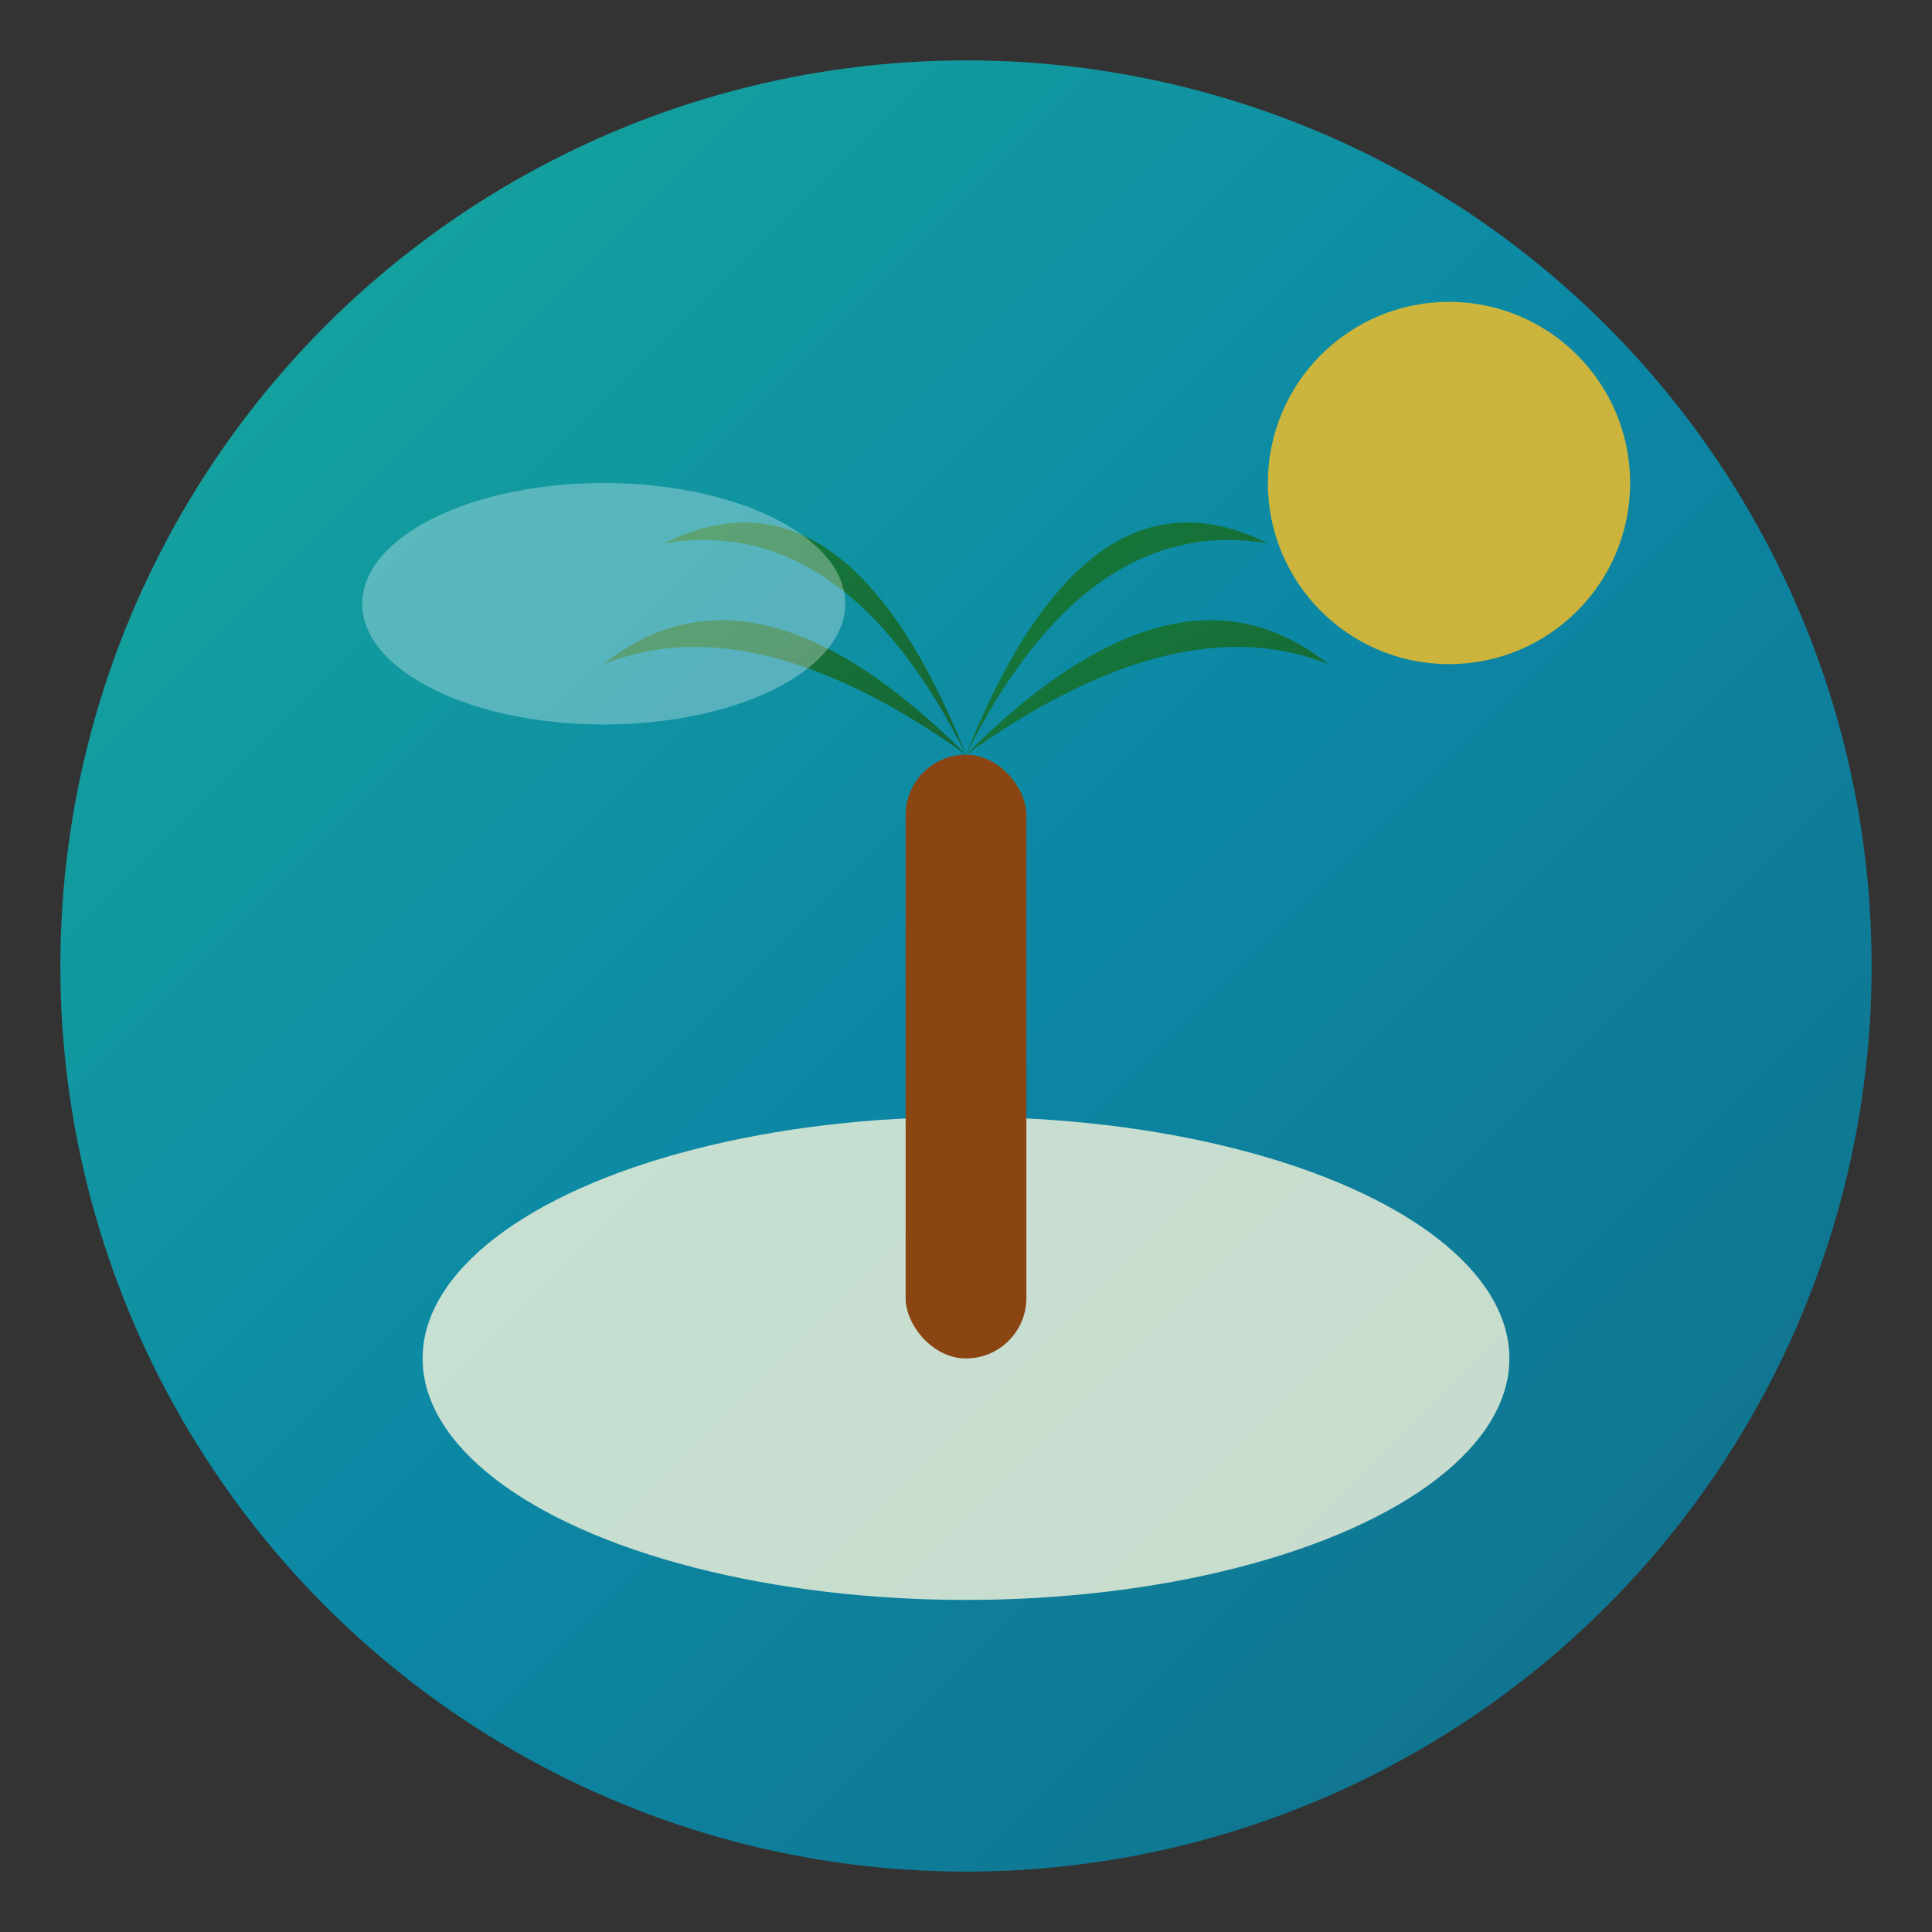 <svg xmlns="http://www.w3.org/2000/svg" viewBox="0 0 64 64" width="64" height="64">
  <rect x="0" y="0" width="64" height="64" fill="#333333" stroke="none"/>
  <defs>
    <linearGradient id="oceanGradient" x1="0%" y1="0%" x2="100%" y2="100%">
      <stop offset="0%" style="stop-color:#14b8a6;stop-opacity:1" />
      <stop offset="50%" style="stop-color:#0891b2;stop-opacity:1" />
      <stop offset="100%" style="stop-color:#0e7490;stop-opacity:1" />
    </linearGradient>
    <linearGradient id="palmGradient" x1="0%" y1="0%" x2="100%" y2="100%">
      <stop offset="0%" style="stop-color:#15803d;stop-opacity:1" />
      <stop offset="100%" style="stop-color:#166534;stop-opacity:1" />
    </linearGradient>
  </defs>

  <!-- Ocean background circle -->
  <circle cx="32" cy="32" r="30" fill="url(#oceanGradient)" opacity="0.9"/>

  <!-- Island base -->
  <ellipse cx="32" cy="45" rx="18" ry="8" fill="#f5f5dc" opacity="0.8"/>

  <!-- Palm tree trunk -->
  <rect x="30" y="25" width="4" height="20" fill="#8b4513" rx="2"/>

  <!-- Palm fronds -->
  <path d="M32 25 Q25 18 20 22 Q25 20 32 25" fill="url(#palmGradient)"/>
  <path d="M32 25 Q39 18 44 22 Q39 20 32 25" fill="url(#palmGradient)"/>
  <path d="M32 25 Q28 15 22 18 Q28 17 32 25" fill="url(#palmGradient)"/>
  <path d="M32 25 Q36 15 42 18 Q36 17 32 25" fill="url(#palmGradient)"/>

  <!-- Sun -->
  <circle cx="48" cy="16" r="6" fill="#fbbf24" opacity="0.8"/>

  <!-- Highlight on water -->
  <ellipse cx="20" cy="20" rx="8" ry="4" fill="#ffffff" opacity="0.3"/>
</svg>